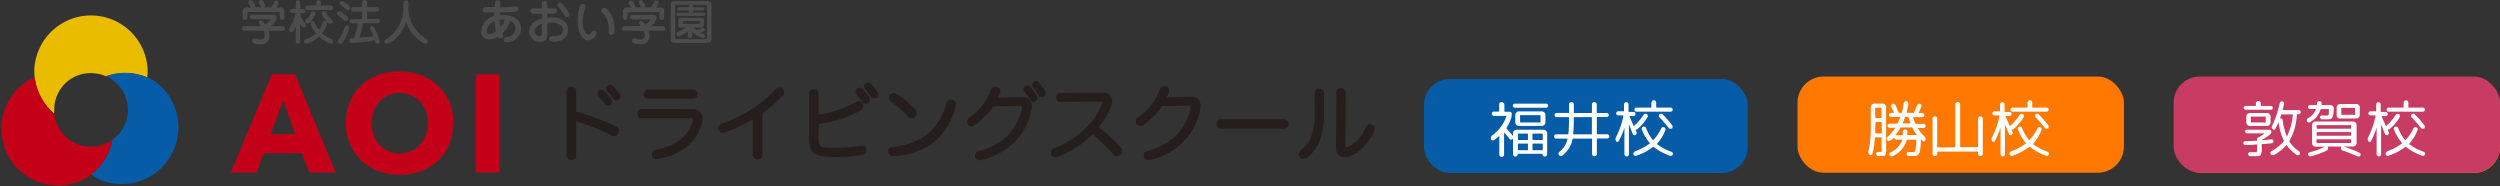 <svg xmlns="http://www.w3.org/2000/svg" width="478.6" height="35.65" viewBox="0 0 478.6 35.65"><rect x="0" y="0" width="478.6" height="35.65" fill="#333333" stroke="none"/><defs><style>.cls-1{fill:#eabc00;}.cls-2{fill:#065ca7;}.cls-3{fill:#c40018;}.cls-4{fill:#251e1c;}.cls-5{fill:none;stroke:#251e1c;stroke-miterlimit:10;stroke-width:0.42px;}.cls-6{fill:#4c4c4c;}.cls-7{fill:#fff;}.cls-8{fill:#ff7800;}.cls-9{fill:#c83c64;}</style></defs><g id="レイヤー_2" data-name="レイヤー 2"><g id="レイヤー_1-2" data-name="レイヤー 1"><path class="cls-1" d="M10.38,21.71c0-.23,0-.46,0-.7a7,7,0,0,1,4.15-6.43A6.91,6.91,0,0,1,17.41,14a7.06,7.06,0,0,1,2.91.62,10.9,10.9,0,0,1,7.86.22,11.92,11.92,0,0,0,.09-1.35,10.86,10.86,0,0,0-21.71,0,12.26,12.26,0,0,0,.08,1.36,10.89,10.89,0,0,0,3.74,6.91"/><path class="cls-2" d="M29.4,15.39a10.59,10.59,0,0,0-1.22-.6,10.9,10.9,0,0,0-7.86-.22A7.07,7.07,0,0,1,24.47,21c0,.24,0,.47,0,.7a7,7,0,0,1-2.91,5,10.85,10.85,0,0,1-4.11,6.7,12.84,12.84,0,0,0,1.12.75A10.86,10.86,0,0,0,29.4,15.39"/><path class="cls-3" d="M21.53,26.75a7.06,7.06,0,0,1-11.15-5A10.89,10.89,0,0,1,6.64,14.8a10.46,10.46,0,0,0-1.21.6A10.86,10.86,0,0,0,16.29,34.2c.39-.23.77-.49,1.13-.75a10.85,10.85,0,0,0,4.11-6.7"/><path class="cls-3" d="M59.22,33l-1.46-3.69H50.49L49.11,33H44.18l7.87-18.79h4.41L64.26,33Zm-5-13.77-2.39,6.45h4.72Z"/><path class="cls-3" d="M86.73,23.53A10.54,10.54,0,0,1,86,27.6a9.16,9.16,0,0,1-2.14,3.16,9.58,9.58,0,0,1-3.25,2,12,12,0,0,1-8.15,0,9.63,9.63,0,0,1-3.24-2A9.45,9.45,0,0,1,67,27.6a10.54,10.54,0,0,1-.77-4.07A10.4,10.4,0,0,1,67,19.46a9,9,0,0,1,2.14-3.09,9.49,9.49,0,0,1,3.24-2,12.38,12.38,0,0,1,8.15,0,9.44,9.44,0,0,1,3.25,2A8.7,8.7,0,0,1,86,19.46a10.4,10.4,0,0,1,.77,4.07m-4.86,0a6.5,6.5,0,0,0-.39-2.28,5.6,5.6,0,0,0-1.1-1.82,5.55,5.55,0,0,0-6.07-1.2,5.41,5.41,0,0,0-1.69,1.2,5.15,5.15,0,0,0-1.11,1.82,6.73,6.73,0,0,0-.38,2.28,6.63,6.63,0,0,0,.4,2.35,5.47,5.47,0,0,0,1.1,1.84,5.24,5.24,0,0,0,1.68,1.21,5.34,5.34,0,0,0,2.18.44,5.18,5.18,0,0,0,3.87-1.65,5.51,5.51,0,0,0,1.12-1.84,6.86,6.86,0,0,0,.39-2.35"/><rect class="cls-3" x="91.06" y="14.21" width="4.56" height="18.79"/><path class="cls-4" d="M110.09,29.79c0,.42-.3.6-.7.6s-.7-.18-.7-.6V17.42c0-.43.27-.6.7-.6s.7.17.7.62v4.09a46.75,46.75,0,0,1,7.76,2.85.68.68,0,0,1,.43.66.89.89,0,0,1-.06.35.69.69,0,0,1-.63.47,1,1,0,0,1-.34-.08,43.75,43.75,0,0,0-7.16-2.84Zm5.08-12.42a.66.66,0,0,1,.41.18,14.73,14.73,0,0,1,1.27,1.56.61.61,0,0,1,.11.36.54.54,0,0,1-.2.43.7.7,0,0,1-.39.13.56.56,0,0,1-.44-.22,14.43,14.43,0,0,0-1.21-1.55.47.47,0,0,1-.12-.31.59.59,0,0,1,.57-.58m1.62-.94a.71.71,0,0,1,.45.18,10.44,10.44,0,0,1,1.19,1.5.61.61,0,0,1,.13.36.56.56,0,0,1-.23.43A.66.66,0,0,1,118,19a.59.59,0,0,1-.46-.25,9.78,9.78,0,0,0-1.15-1.45.58.58,0,0,1-.14-.35.47.47,0,0,1,.24-.43.6.6,0,0,1,.32-.1"/><path class="cls-5" d="M110.09,29.79c0,.42-.3.6-.7.6s-.7-.18-.7-.6V17.42c0-.43.27-.6.7-.6s.7.17.7.62v4.09a46.75,46.75,0,0,1,7.76,2.85.68.68,0,0,1,.43.66.89.89,0,0,1-.06.35.69.69,0,0,1-.63.47,1,1,0,0,1-.34-.08,43.75,43.75,0,0,0-7.16-2.84Zm5.08-12.42a.66.66,0,0,1,.41.18,14.73,14.73,0,0,1,1.27,1.56.61.61,0,0,1,.11.36.54.54,0,0,1-.2.43.7.7,0,0,1-.39.13.56.56,0,0,1-.44-.22,14.43,14.43,0,0,0-1.21-1.55.47.47,0,0,1-.12-.31.59.59,0,0,1,.57-.58Zm1.62-.94a.71.71,0,0,1,.45.18,10.44,10.44,0,0,1,1.19,1.5.61.61,0,0,1,.13.36.56.56,0,0,1-.23.43A.66.66,0,0,1,118,19a.59.59,0,0,1-.46-.25,9.78,9.78,0,0,0-1.15-1.45.58.58,0,0,1-.14-.35.47.47,0,0,1,.24-.43A.6.6,0,0,1,116.79,16.43Z"/><path class="cls-4" d="M132.62,21.1a1.55,1.55,0,0,1,1.46.71,1.51,1.51,0,0,1,.22.86,3.07,3.07,0,0,1-.1.77c-.78,3.4-4,6.15-8.38,6.79l-.14,0a.65.65,0,0,1-.68-.59l0-.14a.63.63,0,0,1,.56-.64c3.84-.59,6.57-2.85,7.26-5.67a1.25,1.25,0,0,0,0-.32c0-.3-.17-.47-.7-.47h-9.34a.67.67,0,0,1,0-1.32Zm.14-3.73a.6.6,0,0,1,.55.66.62.62,0,0,1-.55.66H124a.62.62,0,0,1-.56-.66.61.61,0,0,1,.56-.66Z"/><path class="cls-5" d="M132.62,21.1a1.55,1.55,0,0,1,1.46.71,1.51,1.51,0,0,1,.22.86,3.07,3.07,0,0,1-.1.77c-.78,3.4-4,6.15-8.38,6.79l-.14,0a.65.65,0,0,1-.68-.59l0-.14a.63.63,0,0,1,.56-.64c3.84-.59,6.57-2.85,7.26-5.67a1.25,1.25,0,0,0,0-.32c0-.3-.17-.47-.7-.47h-9.34a.67.67,0,0,1,0-1.32Zm.14-3.73a.6.6,0,0,1,.55.66.62.62,0,0,1-.55.66H124a.62.62,0,0,1-.56-.66.61.61,0,0,1,.56-.66Z"/><path class="cls-4" d="M145.73,29.71c0,.39-.31.6-.71.6s-.71-.19-.71-.62V22.51a29.05,29.05,0,0,1-5.66,2.63.92.92,0,0,1-.35.06.6.6,0,0,1-.59-.44l0-.24a.67.67,0,0,1,.48-.64,26.14,26.14,0,0,0,6.12-3,19.65,19.65,0,0,0,4.33-3.67.75.75,0,0,1,.54-.26.78.78,0,0,1,.47.16.67.67,0,0,1,.28.53.81.81,0,0,1-.17.43,23.05,23.05,0,0,1-4,3.48Z"/><path class="cls-5" d="M145.73,29.71c0,.39-.31.6-.71.6s-.71-.19-.71-.62V22.51a29.05,29.05,0,0,1-5.66,2.63.92.92,0,0,1-.35.06.6.6,0,0,1-.59-.44l0-.24a.67.67,0,0,1,.48-.64,26.14,26.14,0,0,0,6.12-3,19.65,19.65,0,0,0,4.33-3.67.75.75,0,0,1,.54-.26.78.78,0,0,1,.47.16.67.67,0,0,1,.28.53.81.81,0,0,1-.17.43,23.05,23.05,0,0,1-4,3.48Z"/><path class="cls-4" d="M156.49,26.32c0,2.05.35,2.18,3.48,2.18a28.65,28.65,0,0,0,4.89-.42h.19a.61.61,0,0,1,.61.57v.11a.67.67,0,0,1-.6.69,32.23,32.23,0,0,1-5.38.38c-3.87,0-4.55-.59-4.55-3.6V17.91c0-.43.31-.6.69-.6s.68.17.68.6v4.32A22,22,0,0,0,164,19.7a.73.73,0,0,1,.4-.11.68.68,0,0,1,.58.34.84.84,0,0,1,.11.4.66.66,0,0,1-.33.58,23.08,23.08,0,0,1-8.24,2.65ZM164.55,17a.64.64,0,0,1,.42.17,17.56,17.56,0,0,1,1.28,1.56.7.7,0,0,1,.11.37.55.55,0,0,1-.21.43.71.71,0,0,1-.38.12.56.56,0,0,1-.45-.22,17.68,17.68,0,0,0-1.2-1.54.49.49,0,0,1-.14-.32.55.55,0,0,1,.23-.45.56.56,0,0,1,.34-.12m1.63-.94a.66.66,0,0,1,.44.17,10.52,10.52,0,0,1,1.2,1.5.6.6,0,0,1,.12.36.54.54,0,0,1-.21.43.66.66,0,0,1-.36.11.57.57,0,0,1-.46-.25,11,11,0,0,0-1.14-1.45.6.6,0,0,1-.15-.35.52.52,0,0,1,.24-.43.59.59,0,0,1,.32-.09"/><path class="cls-5" d="M156.49,26.32c0,2.05.35,2.18,3.48,2.18a28.65,28.65,0,0,0,4.89-.42h.19a.61.61,0,0,1,.61.57v.11a.67.67,0,0,1-.6.69,32.23,32.23,0,0,1-5.38.38c-3.87,0-4.55-.59-4.55-3.6V17.91c0-.43.31-.6.69-.6s.68.17.68.6v4.32A22,22,0,0,0,164,19.7a.73.73,0,0,1,.4-.11.68.68,0,0,1,.58.34.84.84,0,0,1,.11.4.66.66,0,0,1-.33.58,23.08,23.08,0,0,1-8.24,2.65ZM164.55,17a.64.64,0,0,1,.42.17,17.56,17.56,0,0,1,1.28,1.56.7.7,0,0,1,.11.37.55.55,0,0,1-.21.43.71.71,0,0,1-.38.12.56.56,0,0,1-.45-.22,17.68,17.68,0,0,0-1.2-1.54.49.49,0,0,1-.14-.32.55.55,0,0,1,.23-.45A.56.56,0,0,1,164.55,17Zm1.63-.94a.66.66,0,0,1,.44.17,10.52,10.52,0,0,1,1.2,1.5.6.6,0,0,1,.12.36.54.54,0,0,1-.21.43.66.66,0,0,1-.36.11.57.57,0,0,1-.46-.25,11,11,0,0,0-1.14-1.45.6.6,0,0,1-.15-.35.52.52,0,0,1,.24-.43A.59.59,0,0,1,166.18,16Z"/><path class="cls-4" d="M182.75,20a1.5,1.5,0,0,1,0,.29,12.44,12.44,0,0,1-4.38,7A13.94,13.94,0,0,1,171,29.67h0a.67.67,0,0,1-.74-.63V29a.64.64,0,0,1,.63-.7A12.89,12.89,0,0,0,177.51,26a11.34,11.34,0,0,0,3.83-6.13c.1-.43.35-.6.63-.6l.24,0a.66.66,0,0,1,.54.65m-7.67,1.18a.79.79,0,0,1,.19.51.78.78,0,0,1-.22.54.67.67,0,0,1-.5.22.84.84,0,0,1-.59-.3,18.91,18.91,0,0,0-3.31-2.91.59.59,0,0,1-.26-.51.71.71,0,0,1,.17-.46.62.62,0,0,1,.51-.24.76.76,0,0,1,.47.16,15.42,15.42,0,0,1,3.54,3"/><path class="cls-5" d="M182.75,20a1.5,1.5,0,0,1,0,.29,12.44,12.44,0,0,1-4.38,7A13.94,13.94,0,0,1,171,29.67h0a.67.67,0,0,1-.74-.63V29a.64.64,0,0,1,.63-.7A12.89,12.89,0,0,0,177.51,26a11.34,11.34,0,0,0,3.83-6.13c.1-.43.35-.6.63-.6l.24,0A.66.66,0,0,1,182.75,20Zm-7.67,1.18a.79.79,0,0,1,.19.51.78.78,0,0,1-.22.54.67.67,0,0,1-.5.22.84.84,0,0,1-.59-.3,18.91,18.91,0,0,0-3.31-2.91.59.59,0,0,1-.26-.51.71.71,0,0,1,.17-.46.62.62,0,0,1,.51-.24.76.76,0,0,1,.47.16A15.42,15.42,0,0,1,175.08,21.13Z"/><path class="cls-4" d="M190,20.16a12.72,12.72,0,0,1-3.6,3.67A.82.82,0,0,1,186,24a.72.72,0,0,1-.54-.28.75.75,0,0,1-.13-.42.69.69,0,0,1,.33-.59,11.31,11.31,0,0,0,4.24-5.42.64.64,0,0,1,.62-.47,1.26,1.26,0,0,1,.29,0,.58.58,0,0,1,.49.57l0,.21a6.49,6.49,0,0,1-.63,1.31l5-.1a1.49,1.49,0,0,1,1.67,1.59,2.79,2.79,0,0,1-.07.61c-.95,4.5-4.13,8.14-9.55,9.45l-.19,0a.63.63,0,0,1-.65-.47l0-.23a.61.61,0,0,1,.52-.61c4.65-1.23,7.5-4.06,8.45-8.37a1.5,1.5,0,0,0,0-.29c0-.3-.16-.44-.6-.44h-.07Zm6.7-3.58a.52.52,0,0,1,.41.19,13.7,13.7,0,0,1,1.2,1.64.68.68,0,0,1,.09.33.5.5,0,0,1-.24.46.39.39,0,0,1-.27.1.56.56,0,0,1-.47-.29c-.31-.52-.76-1.1-1.12-1.61a.57.57,0,0,1-.15-.34.46.46,0,0,1,.2-.37.58.58,0,0,1,.35-.11m1.61-.85a.63.63,0,0,1,.46.21,13.48,13.48,0,0,1,1.11,1.56.56.56,0,0,1-.14.8.53.53,0,0,1-.77-.21,10.62,10.62,0,0,0-1-1.51.53.53,0,0,1-.14-.34.51.51,0,0,1,.22-.41.6.6,0,0,1,.31-.1"/><path class="cls-5" d="M190,20.16a12.72,12.72,0,0,1-3.6,3.67A.82.82,0,0,1,186,24a.72.72,0,0,1-.54-.28.75.75,0,0,1-.13-.42.69.69,0,0,1,.33-.59,11.31,11.31,0,0,0,4.24-5.42.64.64,0,0,1,.62-.47,1.26,1.26,0,0,1,.29,0,.58.58,0,0,1,.49.57l0,.21a6.49,6.49,0,0,1-.63,1.31l5-.1a1.49,1.49,0,0,1,1.67,1.59,2.79,2.79,0,0,1-.07.61c-.95,4.5-4.13,8.14-9.55,9.45l-.19,0a.63.63,0,0,1-.65-.47l0-.23a.61.61,0,0,1,.52-.61c4.65-1.23,7.5-4.06,8.45-8.37a1.5,1.5,0,0,0,0-.29c0-.3-.16-.44-.6-.44h-.07Zm6.7-3.58a.52.52,0,0,1,.41.19,13.7,13.7,0,0,1,1.2,1.64.68.68,0,0,1,.09.33.5.5,0,0,1-.24.46.39.39,0,0,1-.27.1.56.56,0,0,1-.47-.29c-.31-.52-.76-1.1-1.12-1.61a.57.57,0,0,1-.15-.34.46.46,0,0,1,.2-.37A.58.58,0,0,1,196.68,16.58Zm1.61-.85a.63.63,0,0,1,.46.21,13.48,13.48,0,0,1,1.11,1.56.56.56,0,0,1-.14.8.53.53,0,0,1-.77-.21,10.62,10.62,0,0,0-1-1.51.53.53,0,0,1-.14-.34.51.51,0,0,1,.22-.41A.6.6,0,0,1,198.29,15.73Z"/><path class="cls-4" d="M203,19.3c-.38,0-.59-.27-.59-.7A.58.58,0,0,1,203,18l8.1-.08a1.58,1.58,0,0,1,1.42.64,1.63,1.63,0,0,1,.21.8,3.1,3.1,0,0,1-.18.92A15.28,15.28,0,0,1,210,24.38a27.64,27.64,0,0,1,4.43,4,.92.92,0,0,1,.21.55.79.79,0,0,1-.2.51.74.74,0,0,1-.56.24.77.77,0,0,1-.57-.25,25.74,25.74,0,0,0-4.2-4,17.58,17.58,0,0,1-6.73,4.4,1,1,0,0,1-.38.08.57.57,0,0,1-.59-.39.81.81,0,0,1,0-.27.73.73,0,0,1,.48-.69,17.75,17.75,0,0,0,5.65-3.44,13.37,13.37,0,0,0,3.59-5.17,1.07,1.07,0,0,0,.08-.35c0-.23-.17-.35-.57-.35Z"/><path class="cls-5" d="M203,19.3c-.38,0-.59-.27-.59-.7A.58.58,0,0,1,203,18l8.1-.08a1.58,1.58,0,0,1,1.42.64,1.63,1.63,0,0,1,.21.8,3.1,3.1,0,0,1-.18.92A15.28,15.28,0,0,1,210,24.38a27.64,27.64,0,0,1,4.43,4,.92.92,0,0,1,.21.55.79.79,0,0,1-.2.51.74.74,0,0,1-.56.24.77.77,0,0,1-.57-.25,25.74,25.74,0,0,0-4.2-4,17.58,17.58,0,0,1-6.73,4.4,1,1,0,0,1-.38.08.57.57,0,0,1-.59-.39.81.81,0,0,1,0-.27.73.73,0,0,1,.48-.69,17.75,17.75,0,0,0,5.65-3.44,13.37,13.37,0,0,0,3.59-5.17,1.07,1.07,0,0,0,.08-.35c0-.23-.17-.35-.57-.35Z"/><path class="cls-4" d="M222.33,20.11a13,13,0,0,1-3.6,3.68.83.83,0,0,1-.41.12.69.69,0,0,1-.54-.28.69.69,0,0,1,.2-1,11.32,11.32,0,0,0,4.23-5.42.63.63,0,0,1,.63-.46,1.1,1.1,0,0,1,.28,0,.59.59,0,0,1,.49.58l0,.2a6.35,6.35,0,0,1-.62,1.31l5-.1a1.47,1.47,0,0,1,1.65,1.59,2.68,2.68,0,0,1-.06.61A12.1,12.1,0,0,1,220,30.42l-.18,0a.64.64,0,0,1-.66-.47l0-.23a.61.61,0,0,1,.52-.61c4.66-1.22,7.5-4.06,8.45-8.37a1.49,1.49,0,0,0,0-.28c0-.31-.15-.45-.6-.45h-.06Z"/><path class="cls-5" d="M222.33,20.11a13,13,0,0,1-3.6,3.68.83.83,0,0,1-.41.12.69.69,0,0,1-.54-.28.69.69,0,0,1,.2-1,11.32,11.32,0,0,0,4.23-5.42.63.63,0,0,1,.63-.46,1.1,1.1,0,0,1,.28,0,.59.59,0,0,1,.49.58l0,.2a6.35,6.35,0,0,1-.62,1.31l5-.1a1.47,1.47,0,0,1,1.65,1.59,2.68,2.68,0,0,1-.06.61A12.1,12.1,0,0,1,220,30.42l-.18,0a.64.64,0,0,1-.66-.47l0-.23a.61.61,0,0,1,.52-.61c4.66-1.22,7.5-4.06,8.45-8.37a1.49,1.49,0,0,0,0-.28c0-.31-.15-.45-.6-.45h-.06Z"/><path class="cls-4" d="M233.74,24.42a.6.6,0,0,1-.63-.68.64.64,0,0,1,.65-.72h12.07a.64.64,0,0,1,.64.72.6.6,0,0,1-.62.68Z"/><path class="cls-5" d="M233.74,24.42a.6.6,0,0,1-.63-.68.64.64,0,0,1,.65-.72h12.07a.64.64,0,0,1,.64.72.6.6,0,0,1-.62.68Z"/><path class="cls-4" d="M251.87,17.87a.63.63,0,0,1,.68-.66.64.64,0,0,1,.7.67v3.44a14.91,14.91,0,0,1-.87,5.73A7.42,7.42,0,0,1,250.13,30a.89.89,0,0,1-.59.22.71.71,0,0,1-.71-.73.67.67,0,0,1,.31-.56,5.62,5.62,0,0,0,2-2.49,14.22,14.22,0,0,0,.75-5.22Zm4.17-.12a.6.6,0,0,1,.68-.63.63.63,0,0,1,.7.63l-.06,10.19c0,.28.12.44.39.44a1.16,1.16,0,0,0,.46-.11,7,7,0,0,0,3.5-3.93.59.59,0,0,1,.54-.36.72.72,0,0,1,.34.09.61.61,0,0,1,.37.57.88.88,0,0,1-.06.29c-1,2.4-2.92,4.36-4.8,4.82a3.18,3.18,0,0,1-.76.1c-.89,0-1.37-.51-1.37-1.53Z"/><path class="cls-5" d="M251.87,17.87a.63.63,0,0,1,.68-.66.64.64,0,0,1,.7.67v3.44a14.91,14.91,0,0,1-.87,5.73A7.42,7.42,0,0,1,250.13,30a.89.89,0,0,1-.59.22.71.71,0,0,1-.71-.73.67.67,0,0,1,.31-.56,5.62,5.62,0,0,0,2-2.49,14.22,14.22,0,0,0,.75-5.22Zm4.17-.12a.6.6,0,0,1,.68-.63.63.63,0,0,1,.7.63l-.06,10.19c0,.28.12.44.39.44a1.16,1.16,0,0,0,.46-.11,7,7,0,0,0,3.5-3.93.59.59,0,0,1,.54-.36.72.72,0,0,1,.34.09.61.61,0,0,1,.37.57.88.88,0,0,1-.06.29c-1,2.4-2.92,4.36-4.8,4.82a3.18,3.18,0,0,1-.76.1c-.89,0-1.37-.51-1.37-1.53Z"/><path class="cls-6" d="M47.07,5.87c-.33,0-.73,0-.73-.44s.4-.44.73-.44h2.86c-.35-.43-.39-.48-.39-.62a.42.42,0,0,1,.4-.41c.22,0,.51.25.83.71.34-.24,1-.76,1-.91s-.08-.09-.18-.09h-3c-.33,0-.73,0-.73-.43s.4-.43.73-.43h3.74a.56.56,0,0,1,.63.58A2.44,2.44,0,0,1,51.75,5h2.11c.34,0,.73,0,.73.44s-.39.44-.73.44H51.38a3.21,3.21,0,0,1,.19,1,1.54,1.54,0,0,1-1.73,1.6c-.53,0-1.62-.11-1.62-.66a.43.43,0,0,1,.46-.46,2.45,2.45,0,0,1,.37.07,2.84,2.84,0,0,0,.84.14.74.74,0,0,0,.81-.76,2.52,2.52,0,0,0-.26-.9ZM50,1.39a5.51,5.51,0,0,1-.45-1A.45.45,0,0,1,50,0c.24,0,.38.23.45.35a2.28,2.28,0,0,1,.33.82.39.39,0,0,1-.06.22h1.17a10.81,10.81,0,0,0,.61-1c.08-.13.17-.3.39-.3a.46.46,0,0,1,.47.42,2.38,2.38,0,0,1-.46.93h.91a.57.57,0,0,1,.61.56v1.1c0,.32,0,.72-.43.72s-.44-.4-.44-.72v-.5c0-.25,0-.3-.26-.3H47.61c-.17,0-.26,0-.26.29v.51c0,.32,0,.72-.42.72s-.44-.4-.44-.72v-1a.7.7,0,0,1,.74-.68h.82c0-.1-.32-.53-.36-.62a.74.74,0,0,1-.13-.32A.4.4,0,0,1,47.93,0c.52,0,.92,1.07.92,1.19a.35.35,0,0,1,0,.17Z"/><path class="cls-6" d="M57.47,7.67c0,.32,0,.72-.43.72s-.42-.4-.42-.72V5c-.48,1.18-.67,1.18-.88,1.18a.38.38,0,0,1-.39-.42c0-.13,0-.2.34-.77a9.88,9.88,0,0,0,.9-2.51h-.4c-.31,0-.71,0-.71-.4s.4-.41.71-.41h.43V.78c0-.32,0-.72.42-.72s.43.4.43.72V1.7h.26c.31,0,.72,0,.72.41s-.41.4-.72.4h-.26v.2a4.76,4.76,0,0,0,.82,1.57c.2.28.3.42.3.57a.45.45,0,0,1-.4.4c-.31,0-.5-.34-.72-.72Zm4.3-3.3c.07-.19.17-.39.43-.39a.43.43,0,0,1,.43.41,5,5,0,0,1-1,2A6.63,6.63,0,0,0,63.29,7.4c.25.11.51.22.51.54a.42.42,0,0,1-.41.4A5.26,5.26,0,0,1,61.08,7a5.77,5.77,0,0,1-2.45,1.36.42.42,0,0,1-.44-.4.48.48,0,0,1,.34-.45,5,5,0,0,0,2-1.12,4.53,4.53,0,0,1-1.09-2A.37.37,0,0,1,59.74,4c.26,0,.38.24.45.37a6.65,6.65,0,0,0,.86,1.33A5.12,5.12,0,0,0,61.77,4.37ZM60.58,1.05V.54c0-.16,0-.5.39-.5a.45.45,0,0,1,.45.52v.49H63c.33,0,.73,0,.73.44s-.4.43-.73.43h-3.8c-.33,0-.73,0-.73-.43s.4-.44.73-.44ZM60.4,2.61c0,.36-1.06,1.91-1.53,1.91a.43.43,0,0,1-.44-.45c0-.15,0-.21.28-.44a4.15,4.15,0,0,0,.82-1.12c.11-.22.19-.33.46-.33A.47.47,0,0,1,60.4,2.61Zm3.28,1.57a.4.4,0,0,1-.44.36c-.6,0-1.64-1.58-1.64-2A.42.42,0,0,1,62,2.13c.24,0,.36.13.51.42a5.2,5.2,0,0,0,.84,1.12.82.82,0,0,1,.29.39A1,1,0,0,1,63.68,4.18Z"/><path class="cls-6" d="M66.22,4c-.16,0-.22,0-.82-.55-.11-.09-.63-.47-.72-.56a.4.4,0,0,1-.14-.28A.42.42,0,0,1,65,2.15c.2,0,.27.05.9.54s.73.56.77.8A.42.42,0,0,1,66.22,4Zm-.34,3.71c-.39.61-.53.68-.73.68a.46.46,0,0,1-.44-.45c0-.12,0-.15.19-.4A9.21,9.21,0,0,0,66,5.3c0-.13.13-.43.41-.43a.42.42,0,0,1,.45.39A6.59,6.59,0,0,1,65.88,7.67ZM67,1.49a.44.44,0,0,1-.41.45c-.13,0-.15,0-.57-.39-.13-.1-.73-.53-.84-.63a.33.33,0,0,1-.12-.27.39.39,0,0,1,.43-.41C65.88.28,67,1.1,67,1.49Zm.67,3c-.32,0-.72,0-.72-.42s.4-.41.72-.41h1.66V2.23H67.94c-.34,0-.73,0-.73-.44s.39-.44.73-.44h1.39V.75c0-.35,0-.72.47-.72s.49.33.49.72v.6h1.5c.33,0,.73,0,.73.44s-.4.44-.73.44h-1.5V3.62H72c.33,0,.73,0,.73.42s-.4.41-.73.41H69.42a14.13,14.13,0,0,1-.63,2.76,22.43,22.43,0,0,0,2.7-.3,5.59,5.59,0,0,0-.4-.85c-.24-.44-.28-.53-.28-.63A.46.46,0,0,1,71.23,5c.23,0,.39.2.68.83A9.12,9.12,0,0,1,72.71,8a.37.37,0,0,1-.41.39c-.32,0-.38-.21-.53-.68a26.12,26.12,0,0,1-4.41.49.44.44,0,0,1-.48-.46c0-.43.36-.44.87-.45a11.08,11.08,0,0,0,.76-2.8Z"/><path class="cls-6" d="M76.11,7A4.91,4.91,0,0,1,74,8.41.44.44,0,0,1,73.59,8c0-.29.2-.41.56-.64a7,7,0,0,0,3.07-6.19c0-.77,0-1.1.49-1.1s.5.51.5.66a6.93,6.93,0,0,0,3,6.46c.61.42.69.47.69.73a.46.46,0,0,1-.44.47c-.43,0-1.28-.69-1.67-1.06a7.26,7.26,0,0,1-2.07-3.22A6.63,6.63,0,0,1,76.11,7Z"/><path class="cls-6" d="M97.26,1.35l1.41-.14a.49.49,0,0,1,.53.51.52.52,0,0,1-.51.52c-.68.09-2,.11-3,.14,0,.18,0,.37,0,.51a5.11,5.11,0,0,1,.68,0c2.38,0,3.42,1.31,3.42,2.61A2.77,2.77,0,0,1,97,8.09a.46.46,0,0,1-.54-.5c0-.45.39-.49.6-.51a1.74,1.74,0,0,0,1.64-1.59,1.53,1.53,0,0,0-1-1.48,6.12,6.12,0,0,1-1.53,2.37,1.41,1.41,0,0,1,.16.47.5.5,0,0,1-.53.51A.53.53,0,0,1,95.28,7a3,3,0,0,1-1.58.55,1.49,1.49,0,0,1-1.57-1.64,3.17,3.17,0,0,1,2.51-2.83c0-.12,0-.31,0-.7l-1.49,0c-.29,0-.75,0-.75-.5s.44-.51.6-.51,1.43,0,1.69,0c.06-.89.09-1.29.61-1.29.36,0,.51.21.51.45s-.07.7-.09.83C96.24,1.41,96.75,1.39,97.26,1.35ZM93.18,5.94a.52.52,0,0,0,.55.58A2.51,2.51,0,0,0,94.93,6a11,11,0,0,1-.26-1.95A2.21,2.21,0,0,0,93.18,5.94Zm2.62-.68a4,4,0,0,0,.83-1.5l-.34,0a4.62,4.62,0,0,0-.65,0A8.31,8.31,0,0,0,95.8,5.26Z"/><path class="cls-6" d="M103.74,1c0-.36,0-.8.52-.8s.52.44.52.8v.59l1.14,0c.25,0,.71,0,.71.49s-.48.54-.72.54h-1.13v.74l.66,0a3.5,3.5,0,0,1,2.71.82,2.05,2.05,0,0,1,.62,1.53c0,.57-.28,2.28-2.86,2.28-.21,0-.75,0-.75-.51s.46-.55,1-.56,1.61-.16,1.61-1.21-1.27-1.39-2.41-1.39a2.33,2.33,0,0,0-.56.06V6.54c0,.45,0,1.47-1.3,1.47a2.07,2.07,0,0,1-2.19-2c0-.55.22-1.87,2.45-2.51V2.65l-1.52,0c-.23,0-.69,0-.69-.52s.51-.53.82-.53h1.39Zm0,3.54c-.7.22-1.4.77-1.4,1.49s.71.91,1,.91.39-.17.39-.71ZM109,2.79a.48.48,0,0,1-.49.51c-.27,0-.32-.07-.81-.89a8.91,8.91,0,0,0-.74-1c-.17-.22-.25-.34-.25-.51a.46.46,0,0,1,.44-.45c.2,0,.33,0,.93.78a6.93,6.93,0,0,1,.9,1.41A.78.78,0,0,1,109,2.79Z"/><path class="cls-6" d="M112.1,1.25a7.7,7.7,0,0,1-.3,1.07,7.18,7.18,0,0,0-.26,1.87c0,1.42.59,2.43,1.09,2.43.19,0,.31,0,.59-.39s.31-.37.51-.37a.47.47,0,0,1,.48.48,1.85,1.85,0,0,1-1.61,1.38c-1.28,0-2-1.85-2-3.7A9.88,9.88,0,0,1,111,1.17c0-.1.2-.43.49-.43A.51.51,0,0,1,112.1,1.25Zm3.6.28c.14,0,.41,0,.94.7a5.35,5.35,0,0,1,1,3.28c0,.55,0,1.17-.64,1.17-.47,0-.47-.39-.47-.56s0-.66,0-.77a3.91,3.91,0,0,0-1.09-2.74.85.85,0,0,1-.31-.47A.52.52,0,0,1,115.7,1.53Z"/><path class="cls-6" d="M119.84,5.87c-.33,0-.73,0-.73-.44s.4-.44.73-.44h2.85c-.34-.43-.38-.48-.38-.62A.41.41,0,0,1,122.7,4c.23,0,.52.25.84.71.33-.24,1-.76,1-.91s-.08-.09-.18-.09h-3c-.33,0-.73,0-.73-.43s.4-.43.73-.43h3.73a.56.56,0,0,1,.63.58A2.42,2.42,0,0,1,124.52,5h2.11c.34,0,.73,0,.73.44s-.39.44-.73.44h-2.48a3.21,3.21,0,0,1,.19,1,1.54,1.54,0,0,1-1.73,1.6c-.54,0-1.63-.11-1.63-.66a.44.44,0,0,1,.47-.46,2.45,2.45,0,0,1,.37.07,2.76,2.76,0,0,0,.84.14.74.74,0,0,0,.8-.76,2.67,2.67,0,0,0-.25-.9Zm2.92-4.48a4.91,4.91,0,0,1-.45-1,.44.44,0,0,1,.42-.38c.23,0,.38.23.44.35a2.18,2.18,0,0,1,.34.82.49.49,0,0,1-.06.22h1.16a11,11,0,0,0,.62-1c.07-.13.16-.3.39-.3a.46.46,0,0,1,.46.42,2.47,2.47,0,0,1-.45.93h.91a.57.57,0,0,1,.61.56v1.1c0,.32,0,.72-.44.72s-.44-.4-.44-.72v-.5c0-.25,0-.3-.26-.3h-5.64c-.16,0-.25,0-.25.29v.51c0,.32,0,.72-.43.72s-.44-.4-.44-.72v-1a.71.71,0,0,1,.74-.68h.83l-.37-.62a.71.71,0,0,1-.12-.32.4.4,0,0,1,.36-.42c.53,0,.93,1.07.93,1.19a.34.34,0,0,1-.05.17Z"/><path class="cls-6" d="M135.37.23c.24,0,.83,0,.83.7V7.39a.73.73,0,0,1-.83.83h-6.05c-.82,0-.91-.33-.91-.82V.93c0-.64.58-.7.83-.7Zm-3.51,2.22V2h-1.47c-.39,0-.7,0-.7-.3s.31-.31.7-.31h1.47c0-.24,0-.37.2-.49h-2.47c-.33,0-.33.19-.33.28v6c0,.14,0,.31.33.31h5.5c.26,0,.28-.11.28-.32v-6c0-.25-.18-.26-.28-.26h-2.57c.17.12.19.25.19.49h1.41c.39,0,.7,0,.7.31s-.31.3-.7.3h-1.41v.42h1.56c.46,0,.7,0,.7.3s-.23.31-.7.31h-4.06c-.47,0-.7,0-.7-.31s.23-.3.7-.3Zm.91,2.81a4.15,4.15,0,0,0,.6.53,7.57,7.57,0,0,0,.85-.32.72.72,0,0,1,.34-.1.35.35,0,0,1,.37.32c0,.24-.14.3-.81.58a3,3,0,0,0,.5.24c.17.07.34.14.34.37a.37.37,0,0,1-.38.39,4.24,4.24,0,0,1-2.06-1.19v.49c0,.32,0,.72-.42.72s-.43-.4-.43-.72V6a5.65,5.65,0,0,1-1.75.93.43.43,0,0,1-.41-.44c0-.26.19-.34.34-.41a6,6,0,0,0,1.39-.79h-.68c-.27,0-.7,0-.7-.49V3.94c0-.52.44-.53.7-.53h3.59c.31,0,.59.13.59.44v.88a.49.49,0,0,1-.51.53Zm-1.83-1.21c-.19,0-.29,0-.29.17V4.4c0,.14.08.18.29.18h2.83c.21,0,.21-.11.21-.19V4.2c0-.15-.16-.15-.23-.15Z"/><rect class="cls-2" x="272.6" y="15.12" width="62" height="18" rx="5"/><path class="cls-7" d="M286,26.82a.36.36,0,0,1-.33.05.33.33,0,0,1-.23-.23.61.61,0,0,1,0-.4.69.69,0,0,1,.23-.33,7.58,7.58,0,0,0,2.72-3.63c0-.06,0-.09-.07-.09H286a.37.37,0,0,1-.29-.13.41.41,0,0,1-.13-.29.43.43,0,0,1,.13-.29.4.4,0,0,1,.29-.12h.89a.1.1,0,0,0,.11-.11V20a.42.42,0,0,1,.13-.32.42.42,0,0,1,.32-.14.45.45,0,0,1,.32.14A.43.43,0,0,1,288,20v1.28c0,.08,0,.11.09.11H289a.4.4,0,0,1,.29.12.42.42,0,0,1,.12.29,2.64,2.64,0,0,1-.12.81,8.8,8.8,0,0,1-.87,1.85.13.13,0,0,0,0,.15c.48.53.88,1,1.23,1.44h0s0,0,0,0,0,0,0,0,0,0,0,0v-.54a.65.65,0,0,1,.2-.47.67.67,0,0,1,.47-.2h5.2a.65.65,0,0,1,.47.2.61.61,0,0,1,.2.47v4a.44.44,0,0,1-.13.33.44.44,0,0,1-.32.13.44.44,0,0,1-.45-.45s0-.07-.06-.07h-4.62a.06.06,0,0,0-.07.07.44.44,0,0,1-.13.32.44.44,0,0,1-.32.13.42.42,0,0,1-.32-.13.44.44,0,0,1-.12-.32v-3s0,0,0,0,0,0,0,0l-.1.12a.32.32,0,0,1-.29.09.37.37,0,0,1-.27-.15c-.19-.24-.52-.63-1-1.19,0,0,0,0-.05,0a0,0,0,0,0,0,0v4.2a.43.43,0,0,1-.14.32.45.45,0,0,1-.32.14.42.42,0,0,1-.32-.14.42.42,0,0,1-.13-.32V26.07s0,0,0-.05,0,0,0,0A10.47,10.47,0,0,1,286,26.82Zm4-6.2a.39.39,0,0,1-.27-.11.38.38,0,0,1-.12-.28.4.4,0,0,1,.11-.27.39.39,0,0,1,.28-.11h6a.38.38,0,0,1,.28.11.36.36,0,0,1,.1.27.38.38,0,0,1-.38.39Zm1,3.49h-.24a.65.65,0,0,1-.47-.2.63.63,0,0,1-.2-.46V22a.65.65,0,0,1,.2-.47.61.61,0,0,1,.47-.2h4.42a.61.61,0,0,1,.47.2.62.62,0,0,1,.21.47v1.44a.6.6,0,0,1-.21.46.65.65,0,0,1-.47.2Zm-.41,1.58v1c0,.07,0,.11.1.11h1.72c.07,0,.1,0,.1-.11v-1c0-.07,0-.11-.1-.11h-1.72C290.61,25.58,290.58,25.62,290.58,25.69Zm0,1.91v1.07c0,.06,0,.09.1.09h1.72c.07,0,.1,0,.1-.09V27.6c0-.07,0-.11-.1-.11h-1.72C290.61,27.49,290.58,27.53,290.58,27.6Zm.41-5.45v1.19a.09.09,0,0,0,.1.1h3.73c.06,0,.09,0,.09-.1V22.15c0-.07,0-.11-.09-.11h-3.73C291,22,291,22.08,291,22.15Zm2.38,3.54v1c0,.07,0,.11.09.11h1.77a.1.1,0,0,0,.1-.11v-1a.1.1,0,0,0-.1-.11h-1.77C293.4,25.58,293.37,25.62,293.37,25.69Zm0,1.91v1.07a.08.08,0,0,0,.09.09h1.77c.06,0,.1,0,.1-.09V27.6a.1.1,0,0,0-.1-.11h-1.77C293.4,27.49,293.37,27.53,293.37,27.6Z"/><path class="cls-7" d="M297.9,26.53a.4.4,0,0,1-.29-.12.44.44,0,0,1-.11-.29.41.41,0,0,1,.11-.28.4.4,0,0,1,.29-.12h2.24a.12.12,0,0,0,.12-.1,26.48,26.48,0,0,0,.1-2.73v-.36c0-.07,0-.11-.1-.11H298a.38.38,0,0,1-.28-.12.36.36,0,0,1-.12-.28.41.41,0,0,1,.4-.4h2.27c.07,0,.1,0,.1-.11V20a.48.48,0,0,1,.46-.46.47.47,0,0,1,.33.14.44.44,0,0,1,.13.32v1.52a.1.1,0,0,0,.11.11h3.25a.1.1,0,0,0,.11-.11V20a.44.44,0,0,1,.13-.32.45.45,0,0,1,.33-.14.48.48,0,0,1,.46.46v1.52c0,.08,0,.11.1.11h1.79a.4.4,0,0,1,.29.12A.38.38,0,0,1,308,22a.36.36,0,0,1-.12.28.4.4,0,0,1-.29.12h-1.79c-.07,0-.1,0-.1.11v3.1c0,.06,0,.09.1.09h1.89a.41.41,0,0,1,.4.4.4.4,0,0,1-.12.29.38.38,0,0,1-.28.12h-1.89c-.07,0-.1,0-.1.1v2.85a.42.42,0,0,1-.14.33.44.44,0,0,1-.32.13.44.44,0,0,1-.33-.13.42.42,0,0,1-.13-.33V26.63c0-.07,0-.1-.11-.1h-3.49a.12.12,0,0,0-.13.1,5.28,5.28,0,0,1-.65,1.72,6.67,6.67,0,0,1-1.26,1.41.47.47,0,0,1-.34.11.44.44,0,0,1-.32-.15.45.45,0,0,1-.12-.32.43.43,0,0,1,.16-.31,5.47,5.47,0,0,0,1-1.11,4.22,4.22,0,0,0,.56-1.36c0-.06,0-.09-.07-.09Zm3.38-3.64a24.19,24.19,0,0,1-.11,2.73.09.09,0,0,0,.1.1h3.37c.07,0,.11,0,.11-.09v-3.1a.1.1,0,0,0-.11-.11h-3.25a.1.1,0,0,0-.11.11Z"/><path class="cls-7" d="M309.9,27a.29.29,0,0,1-.24.17.28.28,0,0,1-.26-.13.77.77,0,0,1,0-.85,15.26,15.26,0,0,0,1.38-4c0-.06,0-.1-.08-.1h-.9a.36.36,0,0,1-.27-.11.34.34,0,0,1-.12-.27.4.4,0,0,1,.12-.29.37.37,0,0,1,.27-.12h1c.07,0,.1,0,.1-.09V20a.46.46,0,0,1,.13-.31.42.42,0,0,1,.31-.13.38.38,0,0,1,.3.13.45.45,0,0,1,.12.31v1.34c0,.06,0,.09.11.09h.84a.4.4,0,0,1,.28.68.37.37,0,0,1-.28.11H312s0,0-.06,0a.09.09,0,0,0,0,.07c.23.48.5,1.1.82,1.86a.08.08,0,0,0,0,0,.07.07,0,0,0,.06,0l0-.05A9.48,9.48,0,0,0,314.63,22a.43.43,0,0,1,.26-.2.39.39,0,0,1,.33,0,.41.41,0,0,1,.21.26.42.42,0,0,1,0,.33,9,9,0,0,1-1.95,2.31.43.43,0,0,1-.29.1s-.07,0-.06.07.14.3.17.38a.5.5,0,0,1,0,.34.48.48,0,0,1-.21.27.33.33,0,0,1-.29,0,.34.34,0,0,1-.22-.2c-.07-.17-.19-.47-.35-.9l-.39-.95s0,0,0,0,0,0,0,0v5.7a.45.45,0,0,1-.12.31.38.38,0,0,1-.3.13.42.42,0,0,1-.31-.13.46.46,0,0,1-.13-.31v-5.1s0,0,0,0A13.42,13.42,0,0,1,309.9,27Zm3,2a10.66,10.66,0,0,0,2.91-1.52.09.09,0,0,0,0-.13,8.54,8.54,0,0,1-1.5-2.57.36.36,0,0,1,0-.32.45.45,0,0,1,.25-.2.46.46,0,0,1,.58.31,7.67,7.67,0,0,0,1.25,2.19c0,.07.09.08.14,0A7.18,7.18,0,0,0,318,24.63a.49.49,0,0,1,.23-.26.45.45,0,0,1,.34,0,.41.41,0,0,1,.25.2.37.37,0,0,1,0,.31,8.06,8.06,0,0,1-1.56,2.6.11.11,0,0,0,0,.15A10.11,10.11,0,0,0,320,29.06a.43.43,0,0,1,.23.21.42.42,0,0,1,0,.31.36.36,0,0,1-.22.23.37.37,0,0,1-.31,0,10.2,10.2,0,0,1-3.09-1.67.12.12,0,0,0-.16,0,11.08,11.08,0,0,1-3.18,1.67.44.44,0,0,1-.32,0,.45.45,0,0,1-.24-.23.37.37,0,0,1,0-.31A.36.36,0,0,1,312.94,29.08Zm3.38-9.67a.45.45,0,0,1,.32-.14.45.45,0,0,1,.33.14.44.44,0,0,1,.13.32v.84a.1.1,0,0,0,.11.11h2.66a.39.39,0,0,1,.28.11.37.37,0,0,1,.11.28.39.39,0,0,1-.39.39h-6.56a.36.36,0,0,1-.27-.12.37.37,0,0,1-.12-.27.38.38,0,0,1,.12-.28.39.39,0,0,1,.27-.11h2.77c.07,0,.1,0,.1-.11v-.84A.45.45,0,0,1,316.32,19.41Zm3.75,5.24a.39.39,0,0,1-.56-.06,26.25,26.25,0,0,0-1.79-2.06.44.44,0,0,1-.12-.3.35.35,0,0,1,.13-.28.42.42,0,0,1,.31-.11.4.4,0,0,1,.29.12,20.24,20.24,0,0,1,1.83,2.1.39.39,0,0,1,.07.31A.47.47,0,0,1,320.07,24.65Z"/><rect class="cls-8" x="344.12" y="14.65" width="62.48" height="18.42" rx="5"/><path class="cls-7" d="M358.43,29.52a.28.28,0,0,1-.22.19.28.28,0,0,1-.29-.07.72.72,0,0,1-.21-.78,20.13,20.13,0,0,0,.43-4.9V20.5a.65.65,0,0,1,.2-.47.67.67,0,0,1,.47-.2h1.6a.67.67,0,0,1,.47.2.65.65,0,0,1,.2.47v7.9a3.79,3.79,0,0,1-.12,1.26c-.09.15-.31.22-.67.22s-.5,0-.71,0a.4.4,0,0,1-.28-.14.48.48,0,0,1-.13-.3.29.29,0,0,1,.1-.26.34.34,0,0,1,.27-.1l.41,0c.15,0,.23,0,.26-.08a3.12,3.12,0,0,0,0-.6v-2c0-.08,0-.11-.09-.11h-1.1c-.07,0-.11,0-.11.12A13.53,13.53,0,0,1,358.43,29.52Zm.57-5.07c0,.45,0,.77,0,1,0,.06,0,.09.1.09h1.06a.08.08,0,0,0,.09-.09v-2c0-.07,0-.1-.09-.1h-1a.09.09,0,0,0-.1.1Zm0-3.74v1.78a.1.1,0,0,0,.1.11h1c.06,0,.09,0,.09-.11V20.71a.08.08,0,0,0-.09-.09h-1C359,20.62,359,20.65,359,20.71Zm2.89,6.18a.37.37,0,0,1-.32.09.39.39,0,0,1-.29-.17.43.43,0,0,1-.08-.33.56.56,0,0,1,.17-.31,7.06,7.06,0,0,0,1.43-1.66s0,0,0-.05a.07.07,0,0,0-.06,0h-1a.4.4,0,0,1-.29-.12.37.37,0,0,1-.12-.27.41.41,0,0,1,.13-.28.38.38,0,0,1,.28-.12h1.4a.13.13,0,0,0,.14-.09,10.34,10.34,0,0,0,.46-1.1c0-.06,0-.09-.07-.09H362a.41.41,0,0,1-.28-.11.4.4,0,0,1,.28-.68h.5q.1,0,.06-.09c-.06-.11-.23-.46-.51-1.06a.42.42,0,0,1,0-.33.4.4,0,0,1,.23-.21.4.4,0,0,1,.34,0,.43.43,0,0,1,.25.23c.14.29.35.75.61,1.38a.15.15,0,0,0,.15.08H364a.11.11,0,0,0,.12-.1,13,13,0,0,0,.31-1.7.41.41,0,0,1,.16-.31.47.47,0,0,1,.34-.12.44.44,0,0,1,.3.15.42.42,0,0,1,.1.33,13.15,13.15,0,0,1-.32,1.66c0,.06,0,.09.08.09h1.19c.07,0,.12,0,.14-.08.15-.28.34-.74.59-1.37a.53.53,0,0,1,.24-.25.45.45,0,0,1,.34,0,.36.36,0,0,1,.24.19.4.4,0,0,1,0,.32c-.1.25-.27.63-.51,1.15,0,.06,0,.08.06.08H368a.38.38,0,0,1,.28.12.37.37,0,0,1,.11.28.36.36,0,0,1-.11.28.34.34,0,0,1-.28.11h-1.66c-.06,0-.08,0-.07.1.14.41.27.78.4,1.08a.15.15,0,0,0,.16.1h1.41a.4.4,0,0,1,.27.11.4.4,0,0,1,.12.29.4.4,0,0,1-.11.27.38.38,0,0,1-.28.12h-1a.07.07,0,0,0-.06,0s0,0,0,.06a7.36,7.36,0,0,0,1.23,1.55.62.62,0,0,1,.18.73.29.29,0,0,1-.22.21.28.28,0,0,1-.29-.07l-.35-.33s0,0,0,0a0,0,0,0,0,0,0,12.8,12.8,0,0,1-.15,2.12,1.5,1.5,0,0,1-.4.89,1.19,1.19,0,0,1-.78.21c-.24,0-.58,0-1,0a.37.37,0,0,1-.28-.13.36.36,0,0,1-.12-.28.37.37,0,0,1,.11-.27.32.32,0,0,1,.27-.09l.76,0a.57.57,0,0,0,.41-.12,1.21,1.21,0,0,0,.2-.6,9.39,9.39,0,0,0,.09-1.53.1.1,0,0,0-.11-.11h-1.57a.16.16,0,0,0-.13.11,4.92,4.92,0,0,1-2.72,3.05.4.4,0,0,1-.34,0,.41.41,0,0,1-.26-.21.31.31,0,0,1-.05-.28.34.34,0,0,1,.2-.22,4.18,4.18,0,0,0,2.31-2.37c0-.07,0-.1-.08-.1h-1.08a.34.34,0,0,1-.26-.1.42.42,0,0,1-.12-.24s0,0,0,0h0A7.65,7.65,0,0,1,361.89,26.89Zm1.89-2.37a9.6,9.6,0,0,1-.92,1.36s0,0,0,0a0,0,0,0,0,0,0h1.3a.13.13,0,0,0,.12-.1c0-.12,0-.31,0-.56a.48.48,0,0,1,.15-.31.41.41,0,0,1,.6,0,.41.41,0,0,1,.12.31c0,.12,0,.31-.06.56a.07.07,0,0,0,0,.07.11.11,0,0,0,.07,0h1.82s0,0,0,0,0,0,0,0a10,10,0,0,1-.87-1.37.14.14,0,0,0-.14-.08h-2.15A.17.17,0,0,0,363.78,24.52Zm.48-1c0,.07,0,.1.06.1h1.37a.09.09,0,0,0,.06,0,.06.06,0,0,0,0-.06c-.18-.44-.31-.81-.39-1.08a.13.13,0,0,0-.13-.11h-.42a.12.12,0,0,0-.13.1C364.57,22.8,364.43,23.16,364.26,23.54Z"/><path class="cls-7" d="M370.73,29.76a.43.43,0,0,1-.31.12.43.43,0,0,1-.45-.44V22.72a.42.42,0,0,1,.13-.32.41.41,0,0,1,.32-.13.4.4,0,0,1,.31.13.42.42,0,0,1,.13.32v5.37a.1.1,0,0,0,.11.11h3.23a.1.1,0,0,0,.11-.11V20a.44.44,0,0,1,.14-.34.44.44,0,0,1,.33-.13.46.46,0,0,1,.47.47v8.06a.1.1,0,0,0,.11.11h3.23c.07,0,.1,0,.1-.11V22.72a.46.46,0,0,1,.13-.32.46.46,0,0,1,.64,0,.46.46,0,0,1,.13.32v6.72a.48.48,0,0,1-.13.32.49.49,0,0,1-.64,0,.48.48,0,0,1-.13-.32v-.31c0-.07,0-.11-.1-.11H371a.1.1,0,0,0-.11.11v.31A.44.44,0,0,1,370.73,29.76Z"/><path class="cls-7" d="M381.9,27a.29.29,0,0,1-.24.17.28.28,0,0,1-.26-.13.77.77,0,0,1,0-.85,15.26,15.26,0,0,0,1.38-4c0-.06,0-.1-.08-.1h-.9a.36.36,0,0,1-.27-.11.34.34,0,0,1-.12-.27.4.4,0,0,1,.12-.29.37.37,0,0,1,.27-.12h1c.07,0,.1,0,.1-.09V20a.46.46,0,0,1,.13-.31.42.42,0,0,1,.31-.13.38.38,0,0,1,.3.13.45.45,0,0,1,.12.31v1.34c0,.06,0,.09.11.09h.84a.4.4,0,0,1,.28.68.37.37,0,0,1-.28.11H384s0,0-.06,0a.09.09,0,0,0,0,.07c.23.48.5,1.1.82,1.86a.08.08,0,0,0,0,0,.07.07,0,0,0,.06,0l0-.05A9.48,9.48,0,0,0,386.63,22a.43.43,0,0,1,.26-.2.39.39,0,0,1,.33,0,.41.41,0,0,1,.21.26.42.42,0,0,1,0,.33,9,9,0,0,1-1.95,2.31.43.43,0,0,1-.29.1s-.07,0-.06.07.14.3.17.38a.5.5,0,0,1,0,.34.48.48,0,0,1-.21.27.33.33,0,0,1-.29,0,.34.34,0,0,1-.22-.2c-.07-.17-.19-.47-.35-.9l-.39-.95s0,0,0,0,0,0,0,0v5.7a.45.45,0,0,1-.12.31.38.38,0,0,1-.3.13.42.42,0,0,1-.31-.13.46.46,0,0,1-.13-.31v-5.1s0,0,0,0A13.42,13.42,0,0,1,381.9,27Zm3,2a10.66,10.66,0,0,0,2.91-1.52.09.09,0,0,0,0-.13,8.54,8.54,0,0,1-1.5-2.57.36.36,0,0,1,0-.32.45.45,0,0,1,.25-.2.46.46,0,0,1,.58.31,7.67,7.67,0,0,0,1.25,2.19c0,.07.09.08.14,0A7.18,7.18,0,0,0,390,24.63a.49.49,0,0,1,.23-.26.45.45,0,0,1,.34,0,.41.41,0,0,1,.25.2.37.37,0,0,1,0,.31,8.06,8.06,0,0,1-1.56,2.6.11.11,0,0,0,0,.15A10.11,10.11,0,0,0,392,29.06a.43.43,0,0,1,.23.21.42.42,0,0,1,0,.31.36.36,0,0,1-.22.23.37.37,0,0,1-.31,0,10.2,10.2,0,0,1-3.09-1.67.12.12,0,0,0-.16,0,11.08,11.08,0,0,1-3.18,1.67.44.44,0,0,1-.32,0,.45.45,0,0,1-.24-.23.37.37,0,0,1,0-.31A.36.36,0,0,1,384.94,29.08Zm3.38-9.67a.45.45,0,0,1,.32-.14.45.45,0,0,1,.33.14.44.44,0,0,1,.13.32v.84a.1.1,0,0,0,.11.11h2.66a.39.39,0,0,1,.28.11.37.37,0,0,1,.11.28.39.39,0,0,1-.39.39h-6.56a.36.36,0,0,1-.27-.12.37.37,0,0,1-.12-.27.38.38,0,0,1,.12-.28.39.39,0,0,1,.27-.11h2.77c.07,0,.1,0,.1-.11v-.84A.45.45,0,0,1,388.32,19.41Zm3.75,5.24a.39.39,0,0,1-.56-.06,26.25,26.25,0,0,0-1.79-2.06.44.44,0,0,1-.12-.3.35.35,0,0,1,.13-.28.42.42,0,0,1,.31-.11.4.4,0,0,1,.29.12,20.24,20.24,0,0,1,1.83,2.1.39.39,0,0,1,.07.31A.47.47,0,0,1,392.07,24.65Z"/><rect class="cls-8" x="416.6" y="15.12" width="62" height="18" rx="5"/><path class="cls-7" d="M430.43,29.52a.28.28,0,0,1-.22.19.28.28,0,0,1-.29-.07.72.72,0,0,1-.21-.78,20.13,20.13,0,0,0,.43-4.9V20.5a.65.65,0,0,1,.2-.47.67.67,0,0,1,.47-.2h1.6a.67.67,0,0,1,.47.2.65.65,0,0,1,.2.47v7.9a3.79,3.79,0,0,1-.12,1.26c-.09.15-.31.22-.67.22s-.5,0-.71,0a.4.4,0,0,1-.28-.14.48.48,0,0,1-.13-.3.29.29,0,0,1,.1-.26.34.34,0,0,1,.27-.1l.41,0c.15,0,.23,0,.26-.08a3.12,3.12,0,0,0,0-.6v-2c0-.08,0-.11-.09-.11h-1.1c-.07,0-.11,0-.11.12A13.53,13.53,0,0,1,430.43,29.52Zm.57-5.07c0,.45,0,.77,0,1,0,.06,0,.09.1.09h1.06a.08.08,0,0,0,.09-.09v-2c0-.07,0-.1-.09-.1h-1a.09.09,0,0,0-.1.1Zm0-3.74v1.78a.1.1,0,0,0,.1.11h1c.06,0,.09,0,.09-.11V20.71a.08.08,0,0,0-.09-.09h-1C431,20.62,431,20.65,431,20.71Zm2.89,6.18a.37.37,0,0,1-.32.09.39.39,0,0,1-.29-.17.43.43,0,0,1-.08-.33.56.56,0,0,1,.17-.31,7.06,7.06,0,0,0,1.43-1.66s0,0,0-.05a.07.07,0,0,0-.06,0h-1a.4.4,0,0,1-.29-.12.37.37,0,0,1-.12-.27.41.41,0,0,1,.13-.28.38.38,0,0,1,.28-.12h1.4a.13.13,0,0,0,.14-.09,10.34,10.34,0,0,0,.46-1.1c0-.06,0-.09-.07-.09H434a.41.41,0,0,1-.28-.11.4.4,0,0,1,.28-.68h.5q.1,0,.06-.09c-.06-.11-.23-.46-.51-1.06a.42.42,0,0,1,0-.33.4.4,0,0,1,.23-.21.4.4,0,0,1,.34,0,.43.43,0,0,1,.25.23c.14.29.35.75.61,1.38a.15.15,0,0,0,.15.08H436a.11.11,0,0,0,.12-.1,13,13,0,0,0,.31-1.7.41.41,0,0,1,.16-.31.47.47,0,0,1,.34-.12.44.44,0,0,1,.3.15.42.42,0,0,1,.1.33,13.15,13.15,0,0,1-.32,1.66c0,.06,0,.09.08.09h1.19c.07,0,.12,0,.14-.08.15-.28.34-.74.59-1.37a.53.53,0,0,1,.24-.25.45.45,0,0,1,.34,0,.36.36,0,0,1,.24.19.4.4,0,0,1,0,.32c-.1.25-.27.63-.51,1.15,0,.06,0,.08.06.08H440a.38.38,0,0,1,.28.12.37.37,0,0,1,.11.28.36.36,0,0,1-.11.28.34.34,0,0,1-.28.11h-1.66c-.06,0-.08,0-.07.1.14.41.27.78.4,1.08a.15.15,0,0,0,.16.1h1.41a.4.4,0,0,1,.27.11.4.4,0,0,1,.12.29.4.4,0,0,1-.11.27.38.38,0,0,1-.28.12h-1a.07.07,0,0,0-.06,0s0,0,0,.06a7.36,7.36,0,0,0,1.23,1.55.62.62,0,0,1,.18.73.29.29,0,0,1-.22.21.28.28,0,0,1-.29-.07l-.35-.33s0,0,0,0a0,0,0,0,0,0,0,12.8,12.8,0,0,1-.15,2.12,1.5,1.5,0,0,1-.4.89,1.19,1.19,0,0,1-.78.21c-.24,0-.58,0-1,0a.37.37,0,0,1-.28-.13.36.36,0,0,1-.12-.28.37.37,0,0,1,.11-.27.32.32,0,0,1,.27-.09l.76,0a.57.57,0,0,0,.41-.12,1.21,1.21,0,0,0,.2-.6,9.39,9.39,0,0,0,.09-1.53.1.1,0,0,0-.11-.11h-1.57a.16.16,0,0,0-.13.11,4.92,4.92,0,0,1-2.72,3.05.4.4,0,0,1-.34,0,.41.41,0,0,1-.26-.21.31.31,0,0,1-.05-.28.34.34,0,0,1,.2-.22,4.18,4.18,0,0,0,2.31-2.37c0-.07,0-.1-.08-.1h-1.08a.34.34,0,0,1-.26-.1.42.42,0,0,1-.12-.24s0,0,0,0h0A7.65,7.65,0,0,1,433.89,26.89Zm1.89-2.37a9.6,9.6,0,0,1-.92,1.36s0,0,0,0a0,0,0,0,0,0,0h1.3a.13.13,0,0,0,.12-.1c0-.12,0-.31,0-.56a.48.48,0,0,1,.15-.31.41.41,0,0,1,.6,0,.41.41,0,0,1,.12.31c0,.12,0,.31-.06.56a.07.07,0,0,0,0,.07.11.11,0,0,0,.07,0h1.82s0,0,0,0,0,0,0,0a10,10,0,0,1-.87-1.37.14.14,0,0,0-.14-.08h-2.15A.17.17,0,0,0,435.78,24.52Zm.48-1c0,.07,0,.1.06.1h1.37a.09.09,0,0,0,.06,0,.06.06,0,0,0,0-.06c-.18-.44-.31-.81-.39-1.08a.13.13,0,0,0-.13-.11h-.42a.12.12,0,0,0-.13.1C436.57,22.8,436.43,23.16,436.26,23.54Z"/><path class="cls-7" d="M442.73,29.76a.43.43,0,0,1-.31.12.43.43,0,0,1-.45-.44V22.72a.42.42,0,0,1,.13-.32.41.41,0,0,1,.32-.13.4.4,0,0,1,.31.13.42.42,0,0,1,.13.32v5.37a.1.1,0,0,0,.11.11h3.23a.1.1,0,0,0,.11-.11V20a.44.44,0,0,1,.14-.34.44.44,0,0,1,.33-.13.46.46,0,0,1,.47.47v8.06a.1.1,0,0,0,.11.11h3.23c.07,0,.1,0,.1-.11V22.72a.46.46,0,0,1,.13-.32.46.46,0,0,1,.64,0,.46.46,0,0,1,.13.32v6.72a.48.48,0,0,1-.13.32.49.49,0,0,1-.64,0,.48.48,0,0,1-.13-.32v-.31c0-.07,0-.11-.1-.11H443a.1.1,0,0,0-.11.11v.31A.44.44,0,0,1,442.73,29.76Z"/><path class="cls-7" d="M453.9,27a.29.29,0,0,1-.24.17.28.28,0,0,1-.26-.13.77.77,0,0,1,0-.85,15.26,15.26,0,0,0,1.38-4c0-.06,0-.1-.08-.1h-.9a.36.36,0,0,1-.27-.11.34.34,0,0,1-.12-.27.4.4,0,0,1,.12-.29.37.37,0,0,1,.27-.12h1c.07,0,.1,0,.1-.09V20a.46.46,0,0,1,.13-.31.42.42,0,0,1,.31-.13.38.38,0,0,1,.3.13.45.45,0,0,1,.12.31v1.34c0,.06,0,.09.11.09h.84a.4.4,0,0,1,.28.68.37.37,0,0,1-.28.11H456s0,0-.06,0a.09.09,0,0,0,0,.07c.23.48.5,1.1.82,1.86a.08.08,0,0,0,0,0,.07.07,0,0,0,.06,0l0-.05A9.48,9.48,0,0,0,458.63,22a.43.43,0,0,1,.26-.2.39.39,0,0,1,.33,0,.41.41,0,0,1,.21.26.42.42,0,0,1,0,.33,9,9,0,0,1-1.95,2.31.43.43,0,0,1-.29.1s-.07,0-.06.07.14.3.17.38a.5.5,0,0,1,0,.34.48.48,0,0,1-.21.27.33.33,0,0,1-.29,0,.34.34,0,0,1-.22-.2c-.07-.17-.19-.47-.35-.9l-.39-.95s0,0,0,0,0,0,0,0v5.7a.45.45,0,0,1-.12.31.38.38,0,0,1-.3.13.42.42,0,0,1-.31-.13.46.46,0,0,1-.13-.31v-5.1s0,0,0,0A13.42,13.42,0,0,1,453.9,27Zm3,2a10.66,10.66,0,0,0,2.91-1.52.09.09,0,0,0,0-.13,8.54,8.54,0,0,1-1.5-2.57.36.36,0,0,1,0-.32.45.45,0,0,1,.25-.2.46.46,0,0,1,.58.31,7.67,7.67,0,0,0,1.25,2.19c0,.07.09.08.14,0A7.18,7.18,0,0,0,462,24.63a.49.49,0,0,1,.23-.26.45.45,0,0,1,.34,0,.41.41,0,0,1,.25.2.37.37,0,0,1,0,.31,8.06,8.06,0,0,1-1.56,2.6.11.11,0,0,0,0,.15A10.11,10.11,0,0,0,464,29.06a.43.43,0,0,1,.23.21.42.42,0,0,1,0,.31.36.36,0,0,1-.22.23.37.37,0,0,1-.31,0,10.2,10.2,0,0,1-3.09-1.67.12.12,0,0,0-.16,0,11.08,11.08,0,0,1-3.18,1.67.44.44,0,0,1-.32,0,.45.45,0,0,1-.24-.23.37.37,0,0,1,0-.31A.36.36,0,0,1,456.94,29.08Zm3.38-9.67a.45.45,0,0,1,.32-.14.45.45,0,0,1,.33.14.44.44,0,0,1,.13.32v.84a.1.1,0,0,0,.11.11h2.66a.39.39,0,0,1,.28.11.37.37,0,0,1,.11.28.39.39,0,0,1-.39.39h-6.56a.36.36,0,0,1-.27-.12.37.37,0,0,1-.12-.27.38.38,0,0,1,.12-.28.39.39,0,0,1,.27-.11h2.77c.07,0,.1,0,.1-.11v-.84A.45.45,0,0,1,460.32,19.41Zm3.75,5.24a.39.39,0,0,1-.56-.06,26.25,26.25,0,0,0-1.79-2.06.44.44,0,0,1-.12-.3.35.35,0,0,1,.13-.28.42.42,0,0,1,.31-.11.4.4,0,0,1,.29.12,20.24,20.24,0,0,1,1.83,2.1.39.39,0,0,1,.07.31A.47.47,0,0,1,464.07,24.65Z"/><rect class="cls-9" x="416.12" y="14.65" width="62.48" height="18.42" rx="5"/><path class="cls-7" d="M429.85,27.77a.39.39,0,0,1-.27-.1.36.36,0,0,1-.11-.26.31.31,0,0,1,.09-.26.47.47,0,0,1,.28-.12c.59,0,1.31-.05,2.18-.09a.07.07,0,0,0,.07-.08v-.32a.19.19,0,0,1,.07-.16.26.26,0,0,1,.16-.07h.05a8.49,8.49,0,0,0,1.17-.78s0,0,0,0,0,0,0,0h-3.37a.33.33,0,0,1-.25-.1.36.36,0,0,1,0-.5.33.33,0,0,1,.25-.1h4.29a.34.34,0,0,1,.26.1.36.36,0,0,1,.1.25.77.77,0,0,1-.27.6A10.34,10.34,0,0,1,433,26.78a.08.08,0,0,0,0,.06s0,0,0,0l1.85-.15a.32.32,0,0,1,.27.07.35.35,0,0,1,.11.26.4.4,0,0,1-.1.28.36.36,0,0,1-.25.13c-.41.05-1,.1-1.81.15-.06,0-.09,0-.09.11v.85a1.94,1.94,0,0,1-.2,1.14c-.12.15-.46.22-1,.22l-1,0a.43.43,0,0,1-.28-.13.47.47,0,0,1-.12-.27.29.29,0,0,1,.1-.26.35.35,0,0,1,.26-.1c.25,0,.54,0,.88,0s.36,0,.4-.09a1.33,1.33,0,0,0,.07-.6v-.7c0-.07,0-.1-.1-.1C431.51,27.72,430.8,27.74,429.85,27.77ZM435,20.38a.39.39,0,0,1,0,.52.38.38,0,0,1-.26.11h-4.84a.36.36,0,0,1-.26-.11.36.36,0,0,1,.26-.62h1.88c.06,0,.09,0,.09-.1V19.8a.45.45,0,0,1,.14-.33.45.45,0,0,1,.32-.14.46.46,0,0,1,.47.47v.38c0,.07,0,.1.1.1h1.84A.37.37,0,0,1,435,20.38Zm-4.34,1.25H434a.69.69,0,0,1,.48.2.67.67,0,0,1,.2.47v1.15a.63.63,0,0,1-.2.46.69.69,0,0,1-.48.2H430.7a.69.69,0,0,1-.48-.2.62.62,0,0,1-.19-.46V22.3a.66.66,0,0,1,.19-.47A.69.69,0,0,1,430.7,21.63Zm3.09,1.7v-.92c0-.06,0-.09-.11-.09H431a.08.08,0,0,0-.09.09v.92c0,.07,0,.11.09.11h2.69A.1.1,0,0,0,433.79,23.33Zm6.3-2.26a.44.44,0,0,1,.29.11.41.41,0,0,1,.13.29.39.39,0,0,1-.13.28.4.4,0,0,1-.29.12h-.22c-.07,0-.11,0-.11.1a11.57,11.57,0,0,1-1.42,5,.15.15,0,0,0,0,.18,6.56,6.56,0,0,0,1.81,1.79.37.37,0,0,1,.18.26.47.47,0,0,1-.05.33.36.36,0,0,1-.24.19.39.39,0,0,1-.3-.06,7.84,7.84,0,0,1-1.92-1.83c0-.06-.07-.06-.12,0a8.84,8.84,0,0,1-2.36,1.86.43.43,0,0,1-.33,0,.41.41,0,0,1-.27-.19.38.38,0,0,1-.05-.31.36.36,0,0,1,.19-.26,7.85,7.85,0,0,0,2.36-1.88.17.17,0,0,0,0-.17,11.46,11.46,0,0,1-1-3.49s0,0,0,0,0,0,0,0c-.14.34-.33.76-.58,1.26a.36.36,0,0,1-.24.18.34.34,0,0,1-.29-.07.48.48,0,0,1-.13-.65,18.68,18.68,0,0,0,1.46-4.36.45.45,0,0,1,.18-.27.47.47,0,0,1,.32-.08.4.4,0,0,1,.27.16.36.36,0,0,1,.07.3c-.06.28-.14.65-.26,1.11,0,.07,0,.1.07.1Zm-2.22,5A11.41,11.41,0,0,0,438.94,22c0-.07,0-.1-.1-.1h-2a.12.12,0,0,0-.13.09l-.21.64s0,.06.05.06a.41.41,0,0,1,.34.07A.5.5,0,0,1,437,23a12.36,12.36,0,0,0,.76,3.06s0,0,0,0S437.86,26.12,437.87,26.1Z"/><path class="cls-7" d="M442.23,23.39a.45.45,0,0,1-.34.05.47.47,0,0,1-.26-.22.38.38,0,0,1,0-.31.43.43,0,0,1,.2-.26,3.42,3.42,0,0,0,1.52-1.7.07.07,0,0,0-.07-.1h-1.08a.34.34,0,0,1-.26-.1.36.36,0,0,1,0-.52.35.35,0,0,1,.26-.11h1.23a.1.1,0,0,0,.12-.09,1.35,1.35,0,0,0,0-.23.46.46,0,0,1,.15-.31.4.4,0,0,1,.31-.13.44.44,0,0,1,.32.12.36.36,0,0,1,.12.31c0,.07,0,.14,0,.24a.08.08,0,0,0,.09.09h1.59a.65.65,0,0,1,.47.2.61.61,0,0,1,.18.47,10.73,10.73,0,0,1-.09,1.11,1.46,1.46,0,0,1-.19.61.57.57,0,0,1-.32.27,1.79,1.79,0,0,1-.53.06c-.3,0-.68,0-1.13,0a.42.42,0,0,1-.26-.12.47.47,0,0,1-.12-.27.29.29,0,0,1,.1-.24.31.31,0,0,1,.25-.09c.21,0,.47,0,.78,0h.3a.26.26,0,0,0,.16-.13.8.8,0,0,0,.11-.34c0-.14,0-.37,0-.67,0-.06,0-.1-.09-.1h-1.38a.13.13,0,0,0-.13.1A4.2,4.2,0,0,1,442.23,23.39Zm9.47,5.85a.32.32,0,0,1,.19.22.4.4,0,0,1,0,.3.44.44,0,0,1-.58.17,27.49,27.49,0,0,0-2.81-1.11.46.46,0,0,1-.31-.28.45.45,0,0,1,0-.42c0-.05,0-.07,0-.07h-2.57s-.06,0,0,.05a.54.54,0,0,1,.05.41.44.44,0,0,1-.25.31,15.22,15.22,0,0,1-3,1.1.43.43,0,0,1-.54-.27.36.36,0,0,1,.22-.47,16,16,0,0,0,3-1.1s0,0,0,0h-1.81a.68.68,0,0,1-.67-.68V23.93a.61.61,0,0,1,.2-.47.65.65,0,0,1,.47-.2h7.19a.65.65,0,0,1,.47.2.61.61,0,0,1,.2.47v3.44a.68.68,0,0,1-.67.68h-1.85v0A24.09,24.09,0,0,1,451.7,29.24Zm-8.2-5.18v.48a.1.1,0,0,0,.11.11H450c.08,0,.11,0,.11-.11v-.48c0-.07,0-.1-.11-.1h-6.43C443.54,24,443.5,24,443.5,24.06Zm0,1.32v.51c0,.07,0,.1.11.1H450c.08,0,.11,0,.11-.1v-.51c0-.07,0-.1-.11-.1h-6.43C443.54,25.28,443.5,25.31,443.5,25.38Zm.11,2H450a.1.1,0,0,0,.11-.11v-.5c0-.08,0-.11-.11-.11h-6.43a.1.1,0,0,0-.11.11v.5A.1.1,0,0,0,443.61,27.34ZM448,22.72a.68.68,0,0,1-.67-.68V20.57a.63.63,0,0,1,.2-.46.67.67,0,0,1,.47-.2h3.09a.65.65,0,0,1,.47.2.62.62,0,0,1,.19.46V22a.66.66,0,0,1-.19.48.65.65,0,0,1-.47.2H448Zm.22-2v1.17c0,.06,0,.09.1.09h2.43c.07,0,.11,0,.11-.09V20.76a.1.1,0,0,0-.11-.11h-2.43C448.25,20.65,448.22,20.69,448.22,20.76Z"/><path class="cls-7" d="M453.9,27a.29.29,0,0,1-.24.17.28.28,0,0,1-.26-.13.77.77,0,0,1,0-.85,15.26,15.26,0,0,0,1.38-4c0-.06,0-.1-.08-.1h-.9a.36.36,0,0,1-.27-.11.34.34,0,0,1-.12-.27.4.4,0,0,1,.12-.29.37.37,0,0,1,.27-.12h1c.07,0,.1,0,.1-.09V20a.46.46,0,0,1,.13-.31.42.42,0,0,1,.31-.13.38.38,0,0,1,.3.13.45.45,0,0,1,.12.31v1.34c0,.06,0,.09.11.09h.84a.4.4,0,0,1,.28.68.37.37,0,0,1-.28.11H456s0,0-.06,0a.09.09,0,0,0,0,.07c.23.48.5,1.1.82,1.86a.08.08,0,0,0,0,0,.07.07,0,0,0,.06,0l0-.05A9.48,9.48,0,0,0,458.63,22a.43.43,0,0,1,.26-.2.39.39,0,0,1,.33,0,.41.41,0,0,1,.21.26.42.42,0,0,1,0,.33,9,9,0,0,1-1.95,2.31.43.43,0,0,1-.29.1s-.07,0-.06.07.14.3.17.38a.5.5,0,0,1,0,.34.48.48,0,0,1-.21.27.33.33,0,0,1-.29,0,.34.34,0,0,1-.22-.2c-.07-.17-.19-.47-.35-.9l-.39-.95s0,0,0,0,0,0,0,0v5.7a.45.45,0,0,1-.12.31.38.38,0,0,1-.3.13.42.42,0,0,1-.31-.13.46.46,0,0,1-.13-.31v-5.1s0,0,0,0A13.42,13.42,0,0,1,453.9,27Zm3,2a10.66,10.66,0,0,0,2.91-1.52.09.09,0,0,0,0-.13,8.54,8.54,0,0,1-1.5-2.57.36.36,0,0,1,0-.32.45.45,0,0,1,.25-.2.46.46,0,0,1,.58.31,7.67,7.67,0,0,0,1.25,2.19c0,.07.09.08.14,0A7.18,7.18,0,0,0,462,24.63a.49.49,0,0,1,.23-.26.45.45,0,0,1,.34,0,.41.41,0,0,1,.25.2.37.37,0,0,1,0,.31,8.06,8.06,0,0,1-1.56,2.6.11.11,0,0,0,0,.15A10.11,10.11,0,0,0,464,29.06a.43.43,0,0,1,.23.21.42.42,0,0,1,0,.31.36.36,0,0,1-.22.23.37.37,0,0,1-.31,0,10.2,10.2,0,0,1-3.09-1.67.12.12,0,0,0-.16,0,11.08,11.08,0,0,1-3.18,1.67.44.44,0,0,1-.32,0,.45.45,0,0,1-.24-.23.37.37,0,0,1,0-.31A.36.36,0,0,1,456.94,29.08Zm3.38-9.67a.45.45,0,0,1,.32-.14.45.45,0,0,1,.33.14.44.44,0,0,1,.13.32v.84a.1.1,0,0,0,.11.11h2.66a.39.39,0,0,1,.28.11.37.37,0,0,1,.11.28.39.39,0,0,1-.39.39h-6.56a.36.36,0,0,1-.27-.12.37.37,0,0,1-.12-.27.38.38,0,0,1,.12-.28.39.39,0,0,1,.27-.11h2.77c.07,0,.1,0,.1-.11v-.84A.45.45,0,0,1,460.32,19.41Zm3.75,5.24a.39.39,0,0,1-.56-.06,26.25,26.25,0,0,0-1.79-2.06.44.44,0,0,1-.12-.3.35.35,0,0,1,.13-.28.42.42,0,0,1,.31-.11.4.4,0,0,1,.29.12,20.24,20.24,0,0,1,1.83,2.1.39.39,0,0,1,.07.31A.47.47,0,0,1,464.07,24.65Z"/></g></g></svg>